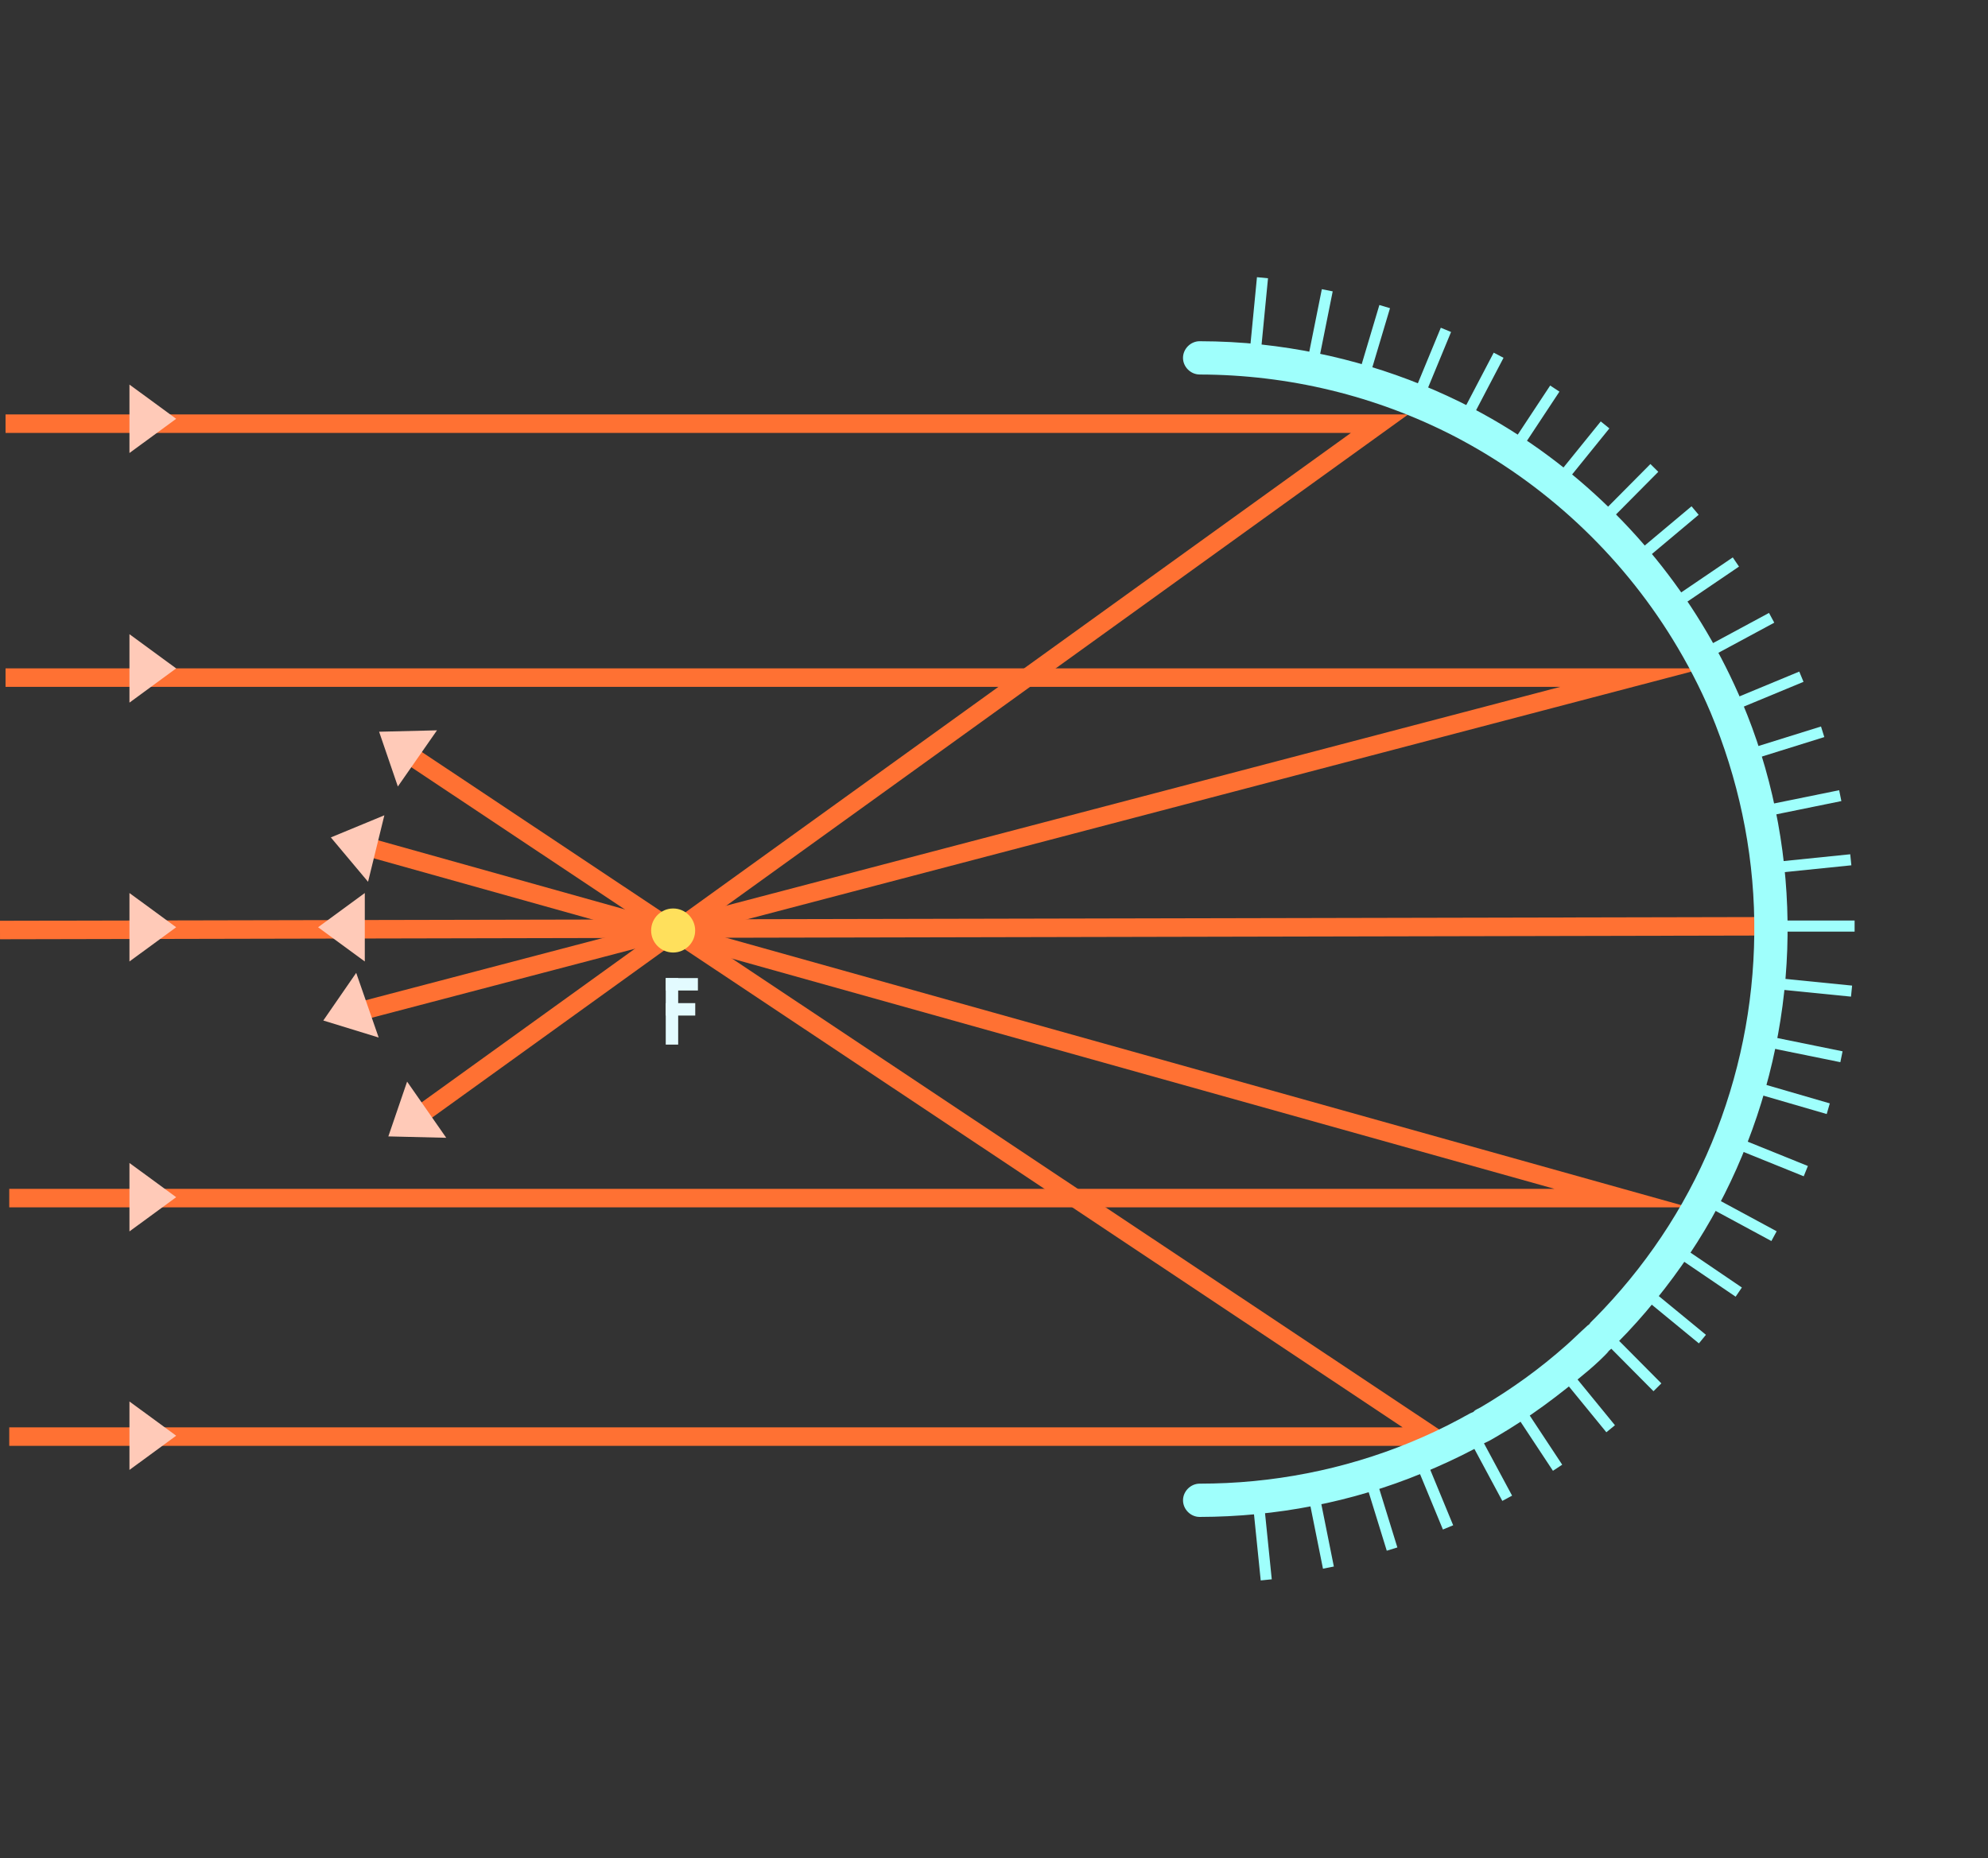 <svg id="concave_raydiagramcontainer" width="1075" height="1005" viewBox="0 0 1075 1005" fill="none"
    xmlns="http://www.w3.org/2000/svg">
    <rect x="0" y="0" width="1075" height="1005" fill="#333333" stroke="none"/>
    <g id="concave_diagram 1" clip-path="url(#clip0_515_201)">
        <g id="concave_raydiagram">
            <path id="ray_1" class="rays" d="M3 229.141H746L219.5 608.5" stroke="#FF7133" stroke-width="10" stroke-miterlimit="10"/>
            <path id="ray_2" class="rays" d="M3 366.488L882.5 366.489L194.5 547" stroke="#FF7133" stroke-width="10" stroke-miterlimit="10"/>
            <path id="ray_3" class="rays" d="M0 503L950 501" stroke="#FF7133" stroke-width="10" stroke-miterlimit="10"/>
            <path id="ray_4" class="rays" d="M5 648L877 647.999L194.867 457" stroke="#FF7133" stroke-width="10" stroke-miterlimit="10"/>
            <path id="ray_5" class="rays" d="M5 777L775 776.999L219.5 407" stroke="#FF7133" stroke-width="10" stroke-miterlimit="10"/>
            <g id="arrow_group">
                <g id="ray_2_group">
                    <path id="backwardray2" d="M174.826 551.948L204.762 561.15L192.614 526.178L174.826 551.948Z" fill="#FFCAB8"/>
                    <path id="forwardray2" d="M95.26 361.51L70 343V380.02L95.26 361.51Z" fill="#FFCAB8"/>
                </g>
                <g id="ray_1_group">
                    <path id="backwardray1" d="M210 614.63L241.3 615.38L220.14 585L210 614.63Z" fill="#FFCAB8"/>
                    <path id="forwardray1" d="M95.26 226.51L70 208V245.02L95.26 226.51Z" fill="#FFCAB8"/>
                </g>
                <g id="ray_3_group">
                    <path id="forwradray3" d="M95.26 501.51L70 483V520.02L95.26 501.51Z" fill="#FFCAB8"/>
                    <path id="backwardray3" d="M172 501.51L197.26 483V520.02L172 501.51Z" fill="#FFCAB8"/>
                </g>
                <g id="ray_4_group">
                    <path id="forwardray4" d="M95.26 647.51L70 629V666.02L95.26 647.51Z" fill="#FFCAB8"/>
                    <path id="backwardray4" d="M178.898 452.925L207.84 440.959L199.023 476.915L178.898 452.925Z" fill="#FFCAB8"/>
                </g>
                <g id="ray_5_group">
                    <path id="forwardray5" d="M95.26 776.51L70 758V795.02L95.26 776.51Z" fill="#FFCAB8"/>
                    <path id="backwardray5" d="M205 395.76L236.3 395L215.14 425.38L205 395.76Z" fill="#FFCAB8"/>
                </g>
            </g>
            <g id="concavelens">
                <path id="Vector" d="M648.711 202.56C696.711 202.65 744.121 214.04 786.841 236.17L782.381 228.4C782.381 231.46 784.071 234.74 786.841 236.18C835.111 261.36 875.991 299.41 904.501 345.79C912.221 358.35 919.261 371.77 924.911 385.18C926.481 388.91 929.251 391.79 933.591 391.79H933.601C930.711 389.59 927.811 387.39 924.921 385.18C939.851 420.96 948.091 459.19 948.611 497.98C949.131 536.77 942.301 575.11 928.311 611.38C914.321 647.65 893.471 680.13 867.241 707.95C865.641 709.64 864.021 711.32 862.391 712.98C861.581 713.8 860.701 714.59 859.931 715.45C859.771 715.63 858.701 717.08 859.601 715.97C860.411 715.46 860.271 715.59 859.181 716.38C858.701 716.7 858.261 717.07 857.861 717.48C854.171 720.8 850.661 724.32 846.941 727.61C839.841 733.88 832.471 739.84 824.801 745.38C816.991 751.02 808.921 756.3 800.611 761.18C799.531 761.82 798.041 762.35 797.121 763.2C796.201 764.05 797.431 763.36 797.721 763.17C796.981 763.67 795.931 763.91 795.131 764.33C793.081 765.38 791.091 766.56 789.061 767.64C784.781 769.93 780.441 772.11 776.051 774.18C740.871 790.81 702.221 800.26 663.401 802.09C658.511 802.32 653.611 802.43 648.711 802.44C643.851 802.44 639.711 806.57 639.711 811.44C639.711 816.31 643.831 820.45 648.711 820.44C689.861 820.36 731.041 812.52 769.091 796.78C778.801 792.76 788.351 788.39 797.631 783.46C798.231 783.14 803.391 779.86 803.771 780.13C803.511 779.95 800.901 781.39 803.631 780.06C804.341 779.71 805.011 779.41 805.711 779.04C806.891 778.4 808.041 777.7 809.201 777.03C813.501 774.51 817.741 771.89 821.911 769.16C830.681 763.43 839.131 757.24 847.311 750.72C855.491 744.2 863.331 737.97 870.181 730.61C869.931 730.88 868.061 732.29 870.111 730.5C870.711 729.98 871.271 729.53 871.841 728.99C872.681 728.2 873.481 727.35 874.291 726.53C876.201 724.6 878.101 722.65 879.961 720.67C883.421 717 886.801 713.24 890.071 709.39C896.911 701.37 903.391 693.03 909.441 684.4C920.941 668 930.871 650.51 939.001 632.19C955.611 594.76 965.001 554.5 966.441 513.55C967.861 472.88 961.471 431.78 947.461 393.57C945.831 389.13 944.091 384.75 942.271 380.39C940.711 376.66 937.921 373.78 933.591 373.78H933.581C936.471 375.98 939.371 378.18 942.261 380.39C919.831 327.14 883.641 281.01 837.251 246.54C824.181 236.83 810.341 228.16 795.911 220.63L800.371 228.4C800.371 225.34 798.691 222.06 795.911 220.62C760.461 202.25 722.121 190.69 682.441 186.37C671.241 185.15 659.971 184.57 648.701 184.55C643.841 184.55 639.701 188.69 639.701 193.55C639.701 198.41 643.821 202.54 648.701 202.55L648.711 202.56Z" fill="#9FFFFC"/>
                <g id="Group">
                    <g id="Group_2">
                        <path id="Vector_2" d="M1002.87 500.87H957.641" stroke="#9FFFFC" stroke-width="6" stroke-miterlimit="10"/>
                        <path id="Vector_3" d="M894.582 253.08L865.492 282.4" stroke="#9FFFFC" stroke-width="6" stroke-miterlimit="10"/>
                        <path id="Vector_4" d="M896.241 750.33L867.121 720.99" stroke="#9FFFFC" stroke-width="6" stroke-miterlimit="10"/>
                        <path id="Vector_5" d="M781.882 178.41L766.092 216.64" stroke="#9FFFFC" stroke-width="6" stroke-miterlimit="10"/>
                        <path id="Vector_6" d="M783.022 826.1L767.242 787.88" stroke="#9FFFFC" stroke-width="6" stroke-miterlimit="10"/>
                        <path id="Vector_7" d="M976.482 633.42L935.752 616.95" stroke="#9FFFFC" stroke-width="6" stroke-miterlimit="10"/>
                        <path id="Vector_8" d="M933.592 382.79H933.602L974.092 366" stroke="#9FFFFC" stroke-width="6" stroke-miterlimit="10"/>
                        <path id="Vector_9" d="M717.711 157L709.191 199.48" stroke="#9FFFFC" stroke-width="6" stroke-miterlimit="10"/>
                        <path id="Vector_10" d="M718.331 847.85L709.811 805.39" stroke="#9FFFFC" stroke-width="6" stroke-miterlimit="10"/>
                        <path id="Vector_11" d="M840.751 210.17L818.271 244.21" stroke="#9FFFFC" stroke-width="6" stroke-miterlimit="10"/>
                        <path id="Vector_12" d="M842.251 793.84L819.771 759.8" stroke="#9FFFFC" stroke-width="6" stroke-miterlimit="10"/>
                        <path id="Vector_13" d="M940.221 698.84L905.061 674.96" stroke="#9FFFFC" stroke-width="6" stroke-miterlimit="10"/>
                        <path id="Vector_14" d="M938.671 303.96L903.541 327.81" stroke="#9FFFFC" stroke-width="6" stroke-miterlimit="10"/>
                        <path id="Vector_15" d="M995.112 430.33L951.172 439.28" stroke="#9FFFFC" stroke-width="6" stroke-miterlimit="10"/>
                        <path id="Vector_16" d="M995.761 571.55L951.801 562.6" stroke="#9FFFFC" stroke-width="6" stroke-miterlimit="10"/>
                    </g>
                    <g id="Group_3">
                        <path id="Vector_17" d="M684.712 854.48L680.172 809.85" stroke="#9FFFFC" stroke-width="6" stroke-miterlimit="10"/>
                        <path id="Vector_18" d="M1000.81 465.02L955.912 469.6" stroke="#9FFFFC" stroke-width="6" stroke-miterlimit="10"/>
                        <path id="Vector_19" d="M867.931 229.82L842.191 261.64" stroke="#9FFFFC" stroke-width="6" stroke-miterlimit="10"/>
                        <path id="Vector_20" d="M920.571 724.26L888.201 697.66" stroke="#9FFFFC" stroke-width="6" stroke-miterlimit="10"/>
                        <path id="Vector_21" d="M748.762 165.82L736.682 206.27" stroke="#9FFFFC" stroke-width="6" stroke-miterlimit="10"/>
                        <path id="Vector_22" d="M815.012 810.35L795.652 774.31" stroke="#9FFFFC" stroke-width="6" stroke-miterlimit="10"/>
                        <path id="Vector_23" d="M988.621 599.65L945.881 587.229" stroke="#9FFFFC" stroke-width="6" stroke-miterlimit="10"/>
                        <path id="Vector_24" d="M958.001 334.14L920.021 354.62" stroke="#9FFFFC" stroke-width="6" stroke-miterlimit="10"/>
                        <path id="Vector_25" d="M682.682 150.21L678.342 194.96" stroke="#9FFFFC" stroke-width="6" stroke-miterlimit="10"/>
                        <path id="Vector_26" d="M752.752 837.83L740.332 797.62" stroke="#9FFFFC" stroke-width="6" stroke-miterlimit="10"/>
                        <path id="Vector_27" d="M791.381 228.41V228.4L810.371 192.13" stroke="#9FFFFC" stroke-width="6" stroke-miterlimit="10"/>
                        <path id="Vector_28" d="M870.951 772.75L845.031 741.04" stroke="#9FFFFC" stroke-width="6" stroke-miterlimit="10"/>
                        <path id="Vector_29" d="M959.291 668.58L921.281 648.05" stroke="#9FFFFC" stroke-width="6" stroke-miterlimit="10"/>
                        <path id="Vector_30" d="M916.612 276.13L884.592 302.99" stroke="#9FFFFC" stroke-width="6" stroke-miterlimit="10"/>
                        <path id="Vector_31" d="M985.592 395.79L943.242 409" stroke="#9FFFFC" stroke-width="6" stroke-miterlimit="10"/>
                        <path id="Vector_32" d="M1001.22 536.05L956.301 531.57" stroke="#9FFFFC" stroke-width="6" stroke-miterlimit="10"/>
                    </g>
                </g>
            </g>
            <g id="focus">
                <path id="Vector_33" d="M366.72 529H360V564.98H366.72V529Z" fill="#E3FBFF"/>
                <path id="Vector_34" d="M360 529V535.72H377.39V529H360Z" fill="#E3FBFF"/>
                <path id="Vector_35" d="M360 542.549V549.269H375.95V542.549H360Z" fill="#E3FBFF"/>
                <path id="focus_2" d="M364 515.178C370.578 515.178 375.91 509.846 375.91 503.268C375.91 496.691 370.578 491.358 364 491.358C357.422 491.358 352.09 496.691 352.09 503.268C352.09 509.846 357.422 515.178 364 515.178Z" fill="#FFE05C"/>
            </g>
        </g>
    </g>
    <defs>
        <clipPath id="clip0_515_201">
            <rect width="1075" height="1005" fill="white"/>
        </clipPath>
    </defs>
</svg>
